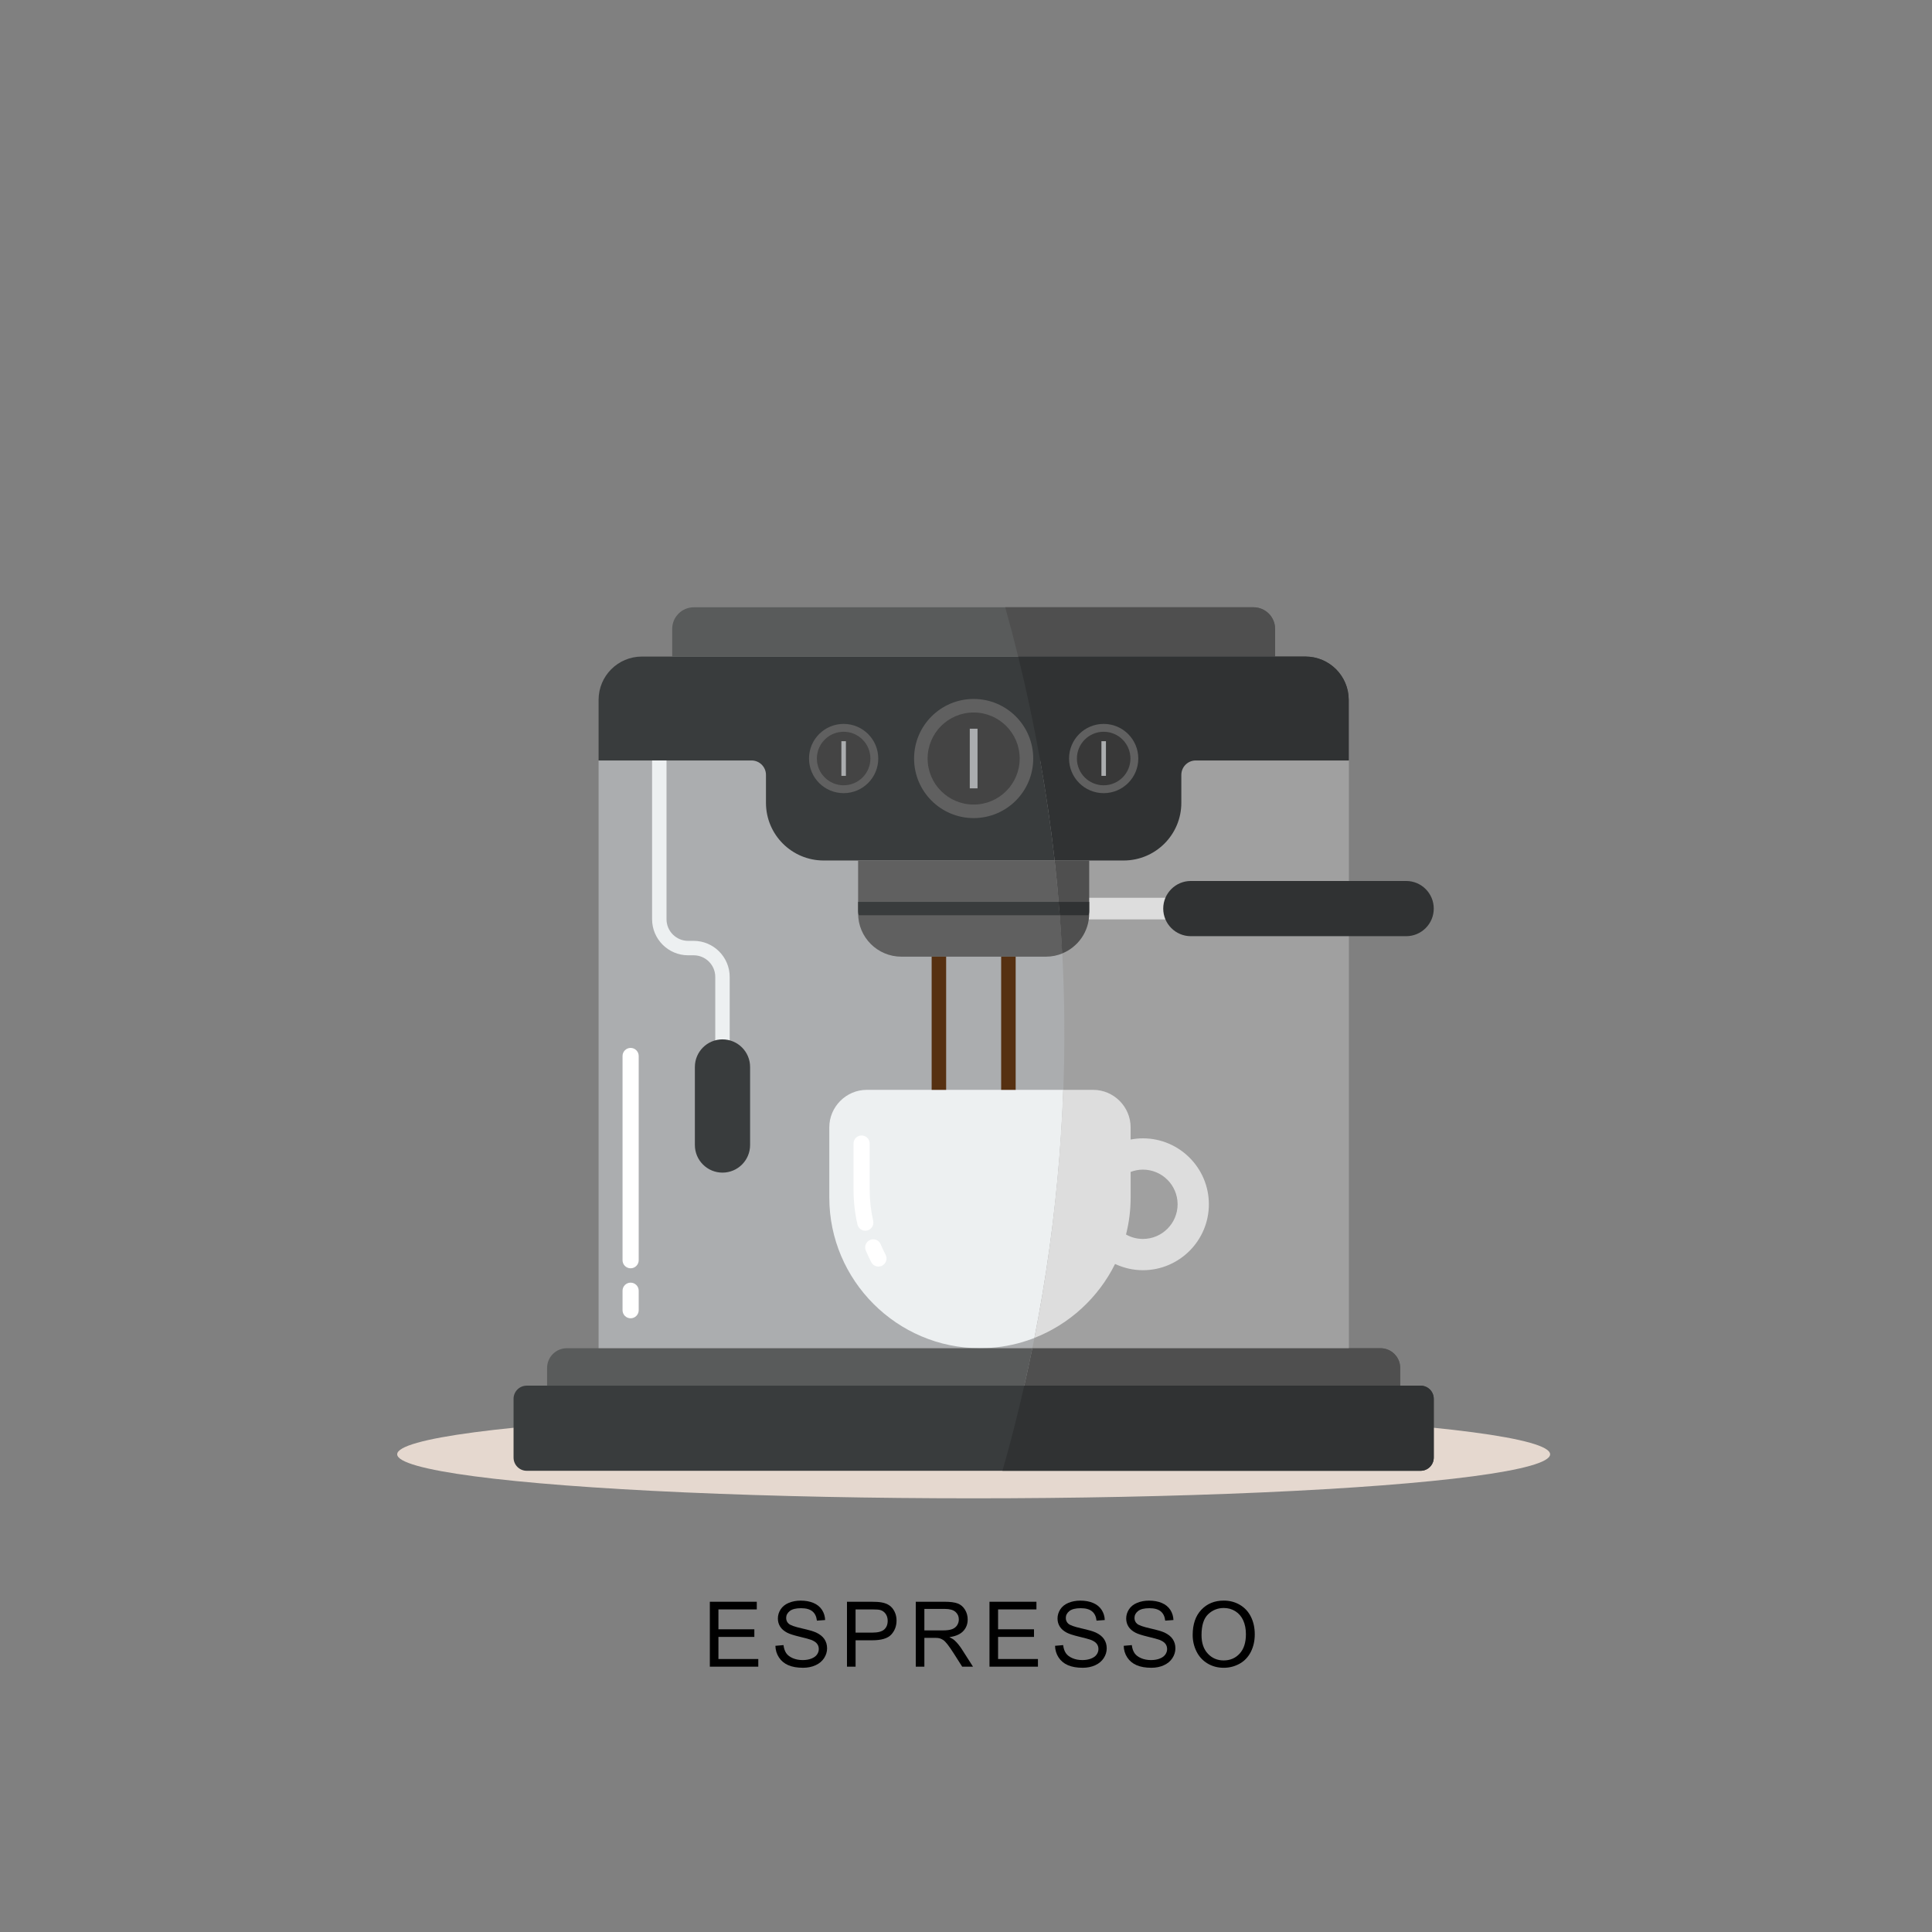 <?xml version="1.0" encoding="utf-8"?>
<!-- Generator: Adobe Illustrator 16.0.0, SVG Export Plug-In . SVG Version: 6.00 Build 0)  -->
<!DOCTYPE svg PUBLIC "-//W3C//DTD SVG 1.1//EN" "http://www.w3.org/Graphics/SVG/1.1/DTD/svg11.dtd">
<svg version="1.1" id="Vrstva_1" xmlns="http://www.w3.org/2000/svg" xmlns:xlink="http://www.w3.org/1999/xlink" x="0px" y="0px"
	 width="283.46px" height="283.46px" viewBox="0 0 283.46 283.46" enable-background="new 0 0 283.46 283.46" xml:space="preserve">
<rect x="0" y="0" width="283.46" height="283.46" fill="#808080" stroke="none"/>
<ellipse fill="#E5D8CF" cx="142.853" cy="213.371" rx="84.578" ry="6.461"/>
<g>
	<g enable-background="new    ">
		<path d="M104.146,244.532v-9.526h6.888v1.125h-5.627v2.917h5.27v1.118h-5.27v3.242h5.848v1.124H104.146z"/>
		<path d="M113.765,241.471l1.189-0.104c0.056,0.477,0.187,0.867,0.393,1.173c0.206,0.305,0.525,0.552,0.958,0.74
			c0.433,0.188,0.92,0.283,1.462,0.283c0.481,0,0.905-0.072,1.273-0.215s0.642-0.339,0.822-0.588c0.18-0.249,0.27-0.521,0.27-0.815
			c0-0.299-0.087-0.56-0.26-0.783c-0.173-0.223-0.459-0.41-0.858-0.563c-0.256-0.1-0.821-0.254-1.696-0.464
			c-0.875-0.21-1.488-0.408-1.839-0.595c-0.455-0.238-0.794-0.534-1.017-0.887c-0.223-0.354-0.334-0.749-0.334-1.187
			c0-0.48,0.136-0.93,0.409-1.348s0.671-0.735,1.196-0.952c0.524-0.217,1.106-0.325,1.748-0.325c0.706,0,1.329,0.114,1.868,0.341
			c0.54,0.228,0.954,0.563,1.245,1.004c0.29,0.442,0.446,0.942,0.468,1.502l-1.208,0.091c-0.065-0.603-0.285-1.058-0.66-1.365
			c-0.375-0.308-0.928-0.461-1.66-0.461c-0.763,0-1.318,0.14-1.667,0.419s-0.523,0.616-0.523,1.011c0,0.342,0.124,0.624,0.371,0.845
			c0.242,0.221,0.876,0.447,1.9,0.679s1.728,0.435,2.108,0.607c0.555,0.256,0.964,0.58,1.229,0.972
			c0.264,0.393,0.396,0.844,0.396,1.354c0,0.507-0.145,0.984-0.435,1.433c-0.291,0.449-0.708,0.798-1.251,1.047
			s-1.156,0.373-1.835,0.373c-0.862,0-1.584-0.125-2.167-0.377c-0.583-0.251-1.04-0.629-1.371-1.134
			C113.957,242.679,113.783,242.108,113.765,241.471z"/>
		<path d="M124.268,244.532v-9.526h3.593c0.632,0,1.115,0.031,1.449,0.092c0.469,0.077,0.859,0.226,1.176,0.444
			s0.57,0.525,0.764,0.92s0.289,0.827,0.289,1.3c0,0.81-0.258,1.495-0.773,2.057c-0.516,0.561-1.445,0.841-2.793,0.841h-2.443v3.873
			H124.268z M125.528,239.535h2.463c0.815,0,1.393-0.151,1.735-0.455c0.342-0.303,0.514-0.729,0.514-1.279
			c0-0.398-0.102-0.74-0.303-1.023c-0.201-0.284-0.467-0.472-0.796-0.563c-0.212-0.057-0.604-0.084-1.176-0.084h-2.437V239.535z"/>
		<path d="M134.361,244.532v-9.526h4.224c0.85,0,1.495,0.086,1.937,0.257c0.442,0.172,0.795,0.474,1.06,0.907
			c0.264,0.433,0.396,0.911,0.396,1.436c0,0.676-0.219,1.245-0.656,1.709c-0.438,0.464-1.114,0.758-2.027,0.884
			c0.333,0.16,0.587,0.318,0.76,0.475c0.368,0.338,0.717,0.76,1.046,1.267l1.657,2.593h-1.586l-1.26-1.981
			c-0.368-0.572-0.672-1.01-0.91-1.313c-0.238-0.304-0.451-0.516-0.64-0.638c-0.188-0.121-0.381-0.205-0.575-0.253
			c-0.144-0.03-0.377-0.046-0.702-0.046h-1.462v4.23H134.361z M135.622,239.21h2.71c0.576,0,1.026-0.06,1.352-0.179
			c0.324-0.119,0.571-0.311,0.74-0.572s0.254-0.547,0.254-0.854c0-0.45-0.164-0.821-0.491-1.111s-0.844-0.436-1.55-0.436h-3.015
			V239.21z"/>
		<path d="M145.176,244.532v-9.526h6.888v1.125h-5.627v2.917h5.27v1.118h-5.27v3.242h5.848v1.124H145.176z"/>
		<path d="M154.794,241.471l1.189-0.104c0.056,0.477,0.188,0.867,0.393,1.173c0.206,0.305,0.525,0.552,0.959,0.74
			c0.433,0.188,0.92,0.283,1.462,0.283c0.48,0,0.905-0.072,1.273-0.215s0.643-0.339,0.822-0.588s0.27-0.521,0.27-0.815
			c0-0.299-0.087-0.56-0.26-0.783c-0.174-0.223-0.459-0.41-0.858-0.563c-0.255-0.1-0.82-0.254-1.695-0.464s-1.488-0.408-1.839-0.595
			c-0.455-0.238-0.794-0.534-1.018-0.887c-0.223-0.354-0.334-0.749-0.334-1.187c0-0.48,0.136-0.93,0.409-1.348
			c0.272-0.418,0.671-0.735,1.195-0.952s1.107-0.325,1.748-0.325c0.706,0,1.329,0.114,1.868,0.341
			c0.539,0.228,0.954,0.563,1.244,1.004c0.29,0.442,0.446,0.942,0.468,1.502l-1.208,0.091c-0.065-0.603-0.285-1.058-0.66-1.365
			c-0.374-0.308-0.928-0.461-1.66-0.461c-0.762,0-1.317,0.14-1.666,0.419s-0.523,0.616-0.523,1.011c0,0.342,0.123,0.624,0.37,0.845
			c0.243,0.221,0.876,0.447,1.901,0.679c1.024,0.231,1.727,0.435,2.108,0.607c0.554,0.256,0.964,0.58,1.228,0.972
			c0.265,0.393,0.396,0.844,0.396,1.354c0,0.507-0.145,0.984-0.436,1.433c-0.29,0.449-0.707,0.798-1.25,1.047
			c-0.544,0.249-1.156,0.373-1.836,0.373c-0.862,0-1.585-0.125-2.167-0.377c-0.583-0.251-1.04-0.629-1.371-1.134
			C154.986,242.679,154.812,242.108,154.794,241.471z"/>
		<path d="M164.869,241.471l1.189-0.104c0.056,0.477,0.188,0.867,0.393,1.173c0.206,0.305,0.525,0.552,0.959,0.74
			c0.433,0.188,0.92,0.283,1.462,0.283c0.48,0,0.905-0.072,1.273-0.215s0.643-0.339,0.822-0.588s0.27-0.521,0.27-0.815
			c0-0.299-0.087-0.56-0.26-0.783c-0.174-0.223-0.459-0.41-0.858-0.563c-0.255-0.1-0.82-0.254-1.695-0.464s-1.488-0.408-1.839-0.595
			c-0.455-0.238-0.794-0.534-1.018-0.887c-0.223-0.354-0.334-0.749-0.334-1.187c0-0.48,0.136-0.93,0.409-1.348
			c0.272-0.418,0.671-0.735,1.195-0.952s1.107-0.325,1.748-0.325c0.706,0,1.329,0.114,1.868,0.341
			c0.539,0.228,0.954,0.563,1.244,1.004c0.29,0.442,0.446,0.942,0.468,1.502l-1.208,0.091c-0.065-0.603-0.285-1.058-0.66-1.365
			c-0.374-0.308-0.928-0.461-1.66-0.461c-0.762,0-1.317,0.14-1.666,0.419s-0.523,0.616-0.523,1.011c0,0.342,0.123,0.624,0.37,0.845
			c0.243,0.221,0.876,0.447,1.901,0.679c1.024,0.231,1.727,0.435,2.108,0.607c0.554,0.256,0.964,0.58,1.228,0.972
			c0.265,0.393,0.396,0.844,0.396,1.354c0,0.507-0.145,0.984-0.436,1.433c-0.29,0.449-0.707,0.798-1.25,1.047
			c-0.544,0.249-1.156,0.373-1.836,0.373c-0.862,0-1.585-0.125-2.167-0.377c-0.583-0.251-1.04-0.629-1.371-1.134
			C165.06,242.679,164.886,242.108,164.869,241.471z"/>
		<path d="M174.988,239.892c0-1.581,0.424-2.818,1.273-3.714c0.849-0.894,1.945-1.342,3.288-1.342c0.879,0,1.672,0.211,2.378,0.631
			s1.244,1.006,1.615,1.758c0.37,0.751,0.555,1.604,0.555,2.557c0,0.966-0.194,1.83-0.584,2.593
			c-0.391,0.763-0.942,1.34-1.657,1.731c-0.715,0.393-1.486,0.588-2.313,0.588c-0.896,0-1.698-0.216-2.404-0.649
			s-1.241-1.024-1.604-1.774C175.169,241.521,174.988,240.728,174.988,239.892z M176.287,239.912c0,1.148,0.31,2.053,0.927,2.713
			c0.617,0.661,1.392,0.991,2.322,0.991c0.949,0,1.729-0.334,2.343-1.001s0.92-1.613,0.92-2.84c0-0.775-0.132-1.452-0.394-2.03
			s-0.646-1.026-1.15-1.345c-0.504-0.318-1.07-0.478-1.699-0.478c-0.892,0-1.66,0.307-2.303,0.919
			C176.609,237.455,176.287,238.478,176.287,239.912z"/>
	</g>
	<g>
		<g>
			<g>
				<g>
					<rect x="87.825" y="111.574" fill="#ABADAF" width="110.056" height="91.728"/>
				</g>
			</g>
			<g>
				<g>
					<path fill="#393C3D" d="M87.825,111.574h22.441c1.168,0,2.115,0.948,2.115,2.116v4.098c0,4.673,3.79,8.462,8.462,8.462h44.02
						c4.672,0,8.461-3.789,8.461-8.462v-4.098c0-1.168,0.949-2.116,2.117-2.116h22.439v-8.896c0-3.505-2.842-6.347-6.346-6.347
						H94.171c-3.505,0-6.347,2.841-6.347,6.347V111.574L87.825,111.574z"/>
				</g>
			</g>
			<g>
				<g>
					<path fill="#595B5B" d="M187.082,96.331H98.624v-4.058c0-1.752,1.421-3.173,3.173-3.173h82.111
						c1.754,0,3.174,1.421,3.174,3.173V96.331z"/>
				</g>
			</g>
			<g>
				<g>
					<path fill="#393C3D" d="M208.425,215.792H77.28c-1.067,0-1.932-0.865-1.932-1.932v-8.628c0-1.066,0.865-1.932,1.932-1.932
						h131.145c1.068,0,1.934,0.865,1.934,1.932v8.628C210.359,214.927,209.494,215.792,208.425,215.792z"/>
				</g>
			</g>
			<g>
				<g>
					<path fill="#EDF0F1" d="M167.687,167.015c-0.615,0-1.217,0.064-1.803,0.176v-1.783c0-3.029-2.479-5.508-5.508-5.508H127.18
						c-3.029,0-5.506,2.479-5.506,5.508v10.296c0,12.159,9.948,22.104,22.104,22.104l0,0c8.667,0,16.208-5.057,19.825-12.362
						c1.244,0.581,2.625,0.918,4.084,0.918c5.336,0,9.678-4.341,9.678-9.676C177.365,171.354,173.023,167.015,167.687,167.015z
						 M167.687,181.776c-0.9,0-1.746-0.238-2.48-0.652c0.441-1.736,0.678-3.551,0.678-5.418v-3.763
						c0.563-0.216,1.17-0.337,1.803-0.337c2.805,0,5.088,2.28,5.088,5.085C172.775,179.493,170.492,181.776,167.687,181.776z"/>
				</g>
			</g>
			<g>
				<g>
					<path fill="#FFFFFF" d="M128.883,185.829c-0.428,0-0.84-0.234-1.052-0.639c-0.289-0.56-0.558-1.133-0.803-1.718
						c-0.253-0.603,0.03-1.296,0.634-1.549c0.598-0.255,1.297,0.03,1.549,0.632c0.221,0.526,0.462,1.04,0.723,1.541
						c0.301,0.581,0.076,1.295-0.506,1.598C129.254,185.786,129.068,185.829,128.883,185.829z M126.955,180.57
						c-0.54,0-1.028-0.372-1.153-0.923c-0.38-1.673-0.575-3.398-0.575-5.129v-6.74c0-0.654,0.53-1.184,1.185-1.184
						c0.654,0,1.184,0.529,1.184,1.184v6.74c0,1.555,0.174,3.104,0.515,4.604c0.145,0.637-0.254,1.273-0.892,1.417
						C127.131,180.561,127.042,180.57,126.955,180.57z"/>
				</g>
			</g>
			<g>
				<g>
					<path fill="#595B5B" d="M205.437,203.303H80.268v-2.596c0-1.602,1.297-2.899,2.897-2.899h119.375
						c1.6,0,2.898,1.297,2.898,2.899v2.596H205.437z"/>
				</g>
			</g>
			<g>
				<g>
					<path fill="#606060" d="M153.458,140.361h-21.211c-3.505,0-6.347-2.842-6.347-6.347v-7.765h33.906v7.765
						C159.806,137.521,156.964,140.361,153.458,140.361z"/>
				</g>
			</g>
			<g>
				<g>
					<rect x="136.69" y="140.361" fill="#563011" width="2.127" height="19.539"/>
				</g>
			</g>
			<g>
				<g>
					<rect x="146.889" y="140.361" fill="#563011" width="2.128" height="19.539"/>
				</g>
			</g>
			<g>
				<g>
					<circle fill="#606060" cx="142.853" cy="111.29" r="8.74"/>
				</g>
			</g>
			<g>
				<g>
					<circle fill="#444444" cx="142.853" cy="111.29" r="6.754"/>
				</g>
			</g>
			<g>
				<g>
					<rect x="142.284" y="106.916" fill="#ABADAF" width="1.137" height="8.75"/>
				</g>
			</g>
			<g>
				<g>
					<circle fill="#606060" cx="123.777" cy="111.29" r="5.08"/>
				</g>
			</g>
			<g>
				<g>
					<circle fill="#444444" cx="123.777" cy="111.29" r="3.927"/>
				</g>
			</g>
			<g>
				<g>
					<rect x="123.447" y="108.747" fill="#ABADAF" width="0.662" height="5.086"/>
				</g>
			</g>
			<g>
				<g>
					<path fill="#EDF0F1" d="M107.059,162.271h-2.116v-18.939c0-1.75-1.424-3.173-3.173-3.173h-0.807
						c-2.915,0-5.289-2.373-5.289-5.29v-23.295h2.116v23.294c0,1.75,1.424,3.173,3.173,3.173h0.807c2.917,0,5.289,2.374,5.289,5.289
						V162.271z"/>
				</g>
			</g>
			<g>
				<g>
					<path fill="#393C3D" d="M101.951,167.995v-11.448c0-2.238,1.813-4.051,4.05-4.051l0,0c2.238,0,4.052,1.813,4.052,4.051v11.448
						c0,2.237-1.813,4.051-4.052,4.051l0,0C103.764,172.045,101.951,170.232,101.951,167.995z"/>
				</g>
			</g>
			<g>
				<g>
					<path fill="#393C3D" d="M125.9,132.328v1.361c0,0.204,0.039,0.402,0.102,0.596h33.702c0.063-0.194,0.102-0.392,0.102-0.596
						v-1.361H125.9z"/>
				</g>
			</g>
			<g>
				<path fill="#FFFFFF" d="M92.524,193.417c-0.654,0-1.185-0.53-1.185-1.185v-2.859c0-0.654,0.53-1.184,1.185-1.184
					s1.185,0.529,1.185,1.184v2.859C93.709,192.886,93.178,193.417,92.524,193.417z"/>
			</g>
			<g>
				<path fill="#FFFFFF" d="M92.524,186.082c-0.654,0-1.185-0.529-1.185-1.185v-29.963c0-0.655,0.53-1.185,1.185-1.185
					s1.185,0.53,1.185,1.185v29.963C93.709,185.552,93.178,186.082,92.524,186.082z"/>
			</g>
		</g>
		<g>
			<g>
				<path fill="#A0A0A0" d="M156.148,149.126c0.205,18.21-1.809,36.426-5.867,54.175h47.6v-91.728h-45.258
					C154.814,123.968,156.007,136.54,156.148,149.126z"/>
			</g>
			<g>
				<path fill="#4F4F4F" d="M183.908,89.099h-36.425c0.673,2.4,1.31,4.811,1.905,7.232h37.693v-4.058
					C187.082,90.52,185.662,89.099,183.908,89.099z"/>
			</g>
			<g>
				<path fill="#303233" d="M197.88,102.678c0-3.505-2.842-6.347-6.346-6.347h-42.146c2.428,9.844,4.221,19.844,5.35,29.919h10.125
					c4.672,0,8.461-3.789,8.461-8.462v-4.098c0-1.168,0.949-2.116,2.117-2.116h22.439V102.678L197.88,102.678z"/>
			</g>
			<g>
				<g>
					<rect x="156.138" y="131.72" fill="#DDDDDD" width="34.373" height="3.172"/>
				</g>
			</g>
			<g>
				<g>
					<path fill="#303233" d="M206.308,137.356h-31.59c-2.236,0-4.051-1.813-4.051-4.051l0,0c0-2.237,1.814-4.05,4.051-4.05h31.59
						c2.236,0,4.051,1.813,4.051,4.05l0,0C210.359,135.543,208.544,137.356,206.308,137.356z"/>
				</g>
			</g>
			<g>
				<g>
					<circle fill="#606060" cx="161.929" cy="111.29" r="5.08"/>
				</g>
			</g>
			<g>
				<g>
					<circle fill="#383838" cx="161.929" cy="111.29" r="3.927"/>
				</g>
			</g>
			<g>
				<g>
					<rect x="161.599" y="108.747" fill="#ABADAF" width="0.662" height="5.086"/>
				</g>
			</g>
			<g>
				<path fill="#4F4F4F" d="M155.835,139.891c2.326-0.941,3.971-3.214,3.971-5.877v-7.764h-5.068
					C155.242,130.785,155.599,135.334,155.835,139.891z"/>
			</g>
			<g>
				<path fill="#303233" d="M155.496,134.285h4.209c0.063-0.194,0.102-0.392,0.102-0.596v-1.361h-4.488
					C155.373,132.98,155.447,133.631,155.496,134.285z"/>
			</g>
			<g>
				<path fill="#DDDDDD" d="M167.687,167.015c-0.615,0-1.217,0.064-1.803,0.176v-1.783c0-3.029-2.479-5.508-5.508-5.508h-4.393
					c-0.441,12.222-1.854,24.398-4.215,36.397c5.158-2.02,9.393-5.921,11.834-10.852c1.244,0.581,2.625,0.918,4.084,0.918
					c5.336,0,9.678-4.341,9.678-9.676C177.365,171.354,173.023,167.015,167.687,167.015z M167.687,181.776
					c-0.9,0-1.746-0.238-2.48-0.652c0.441-1.736,0.678-3.551,0.678-5.418v-3.763c0.563-0.216,1.17-0.337,1.803-0.337
					c2.805,0,5.088,2.28,5.088,5.085C172.775,179.493,170.492,181.776,167.687,181.776z"/>
			</g>
			<g>
				<path fill="#4F4F4F" d="M205.437,203.303v-2.596c0-1.602-1.297-2.899-2.896-2.899h-51.08c-0.375,1.836-0.764,3.668-1.182,5.493
					h55.158V203.303z"/>
			</g>
			<g>
				<path fill="#303233" d="M208.425,215.792c1.068,0,1.934-0.865,1.934-1.932v-8.628c0-1.066-0.865-1.932-1.934-1.932h-58.145
					c-0.959,4.19-2.012,8.359-3.2,12.49L208.425,215.792L208.425,215.792z"/>
			</g>
		</g>
	</g>
</g>
</svg>
